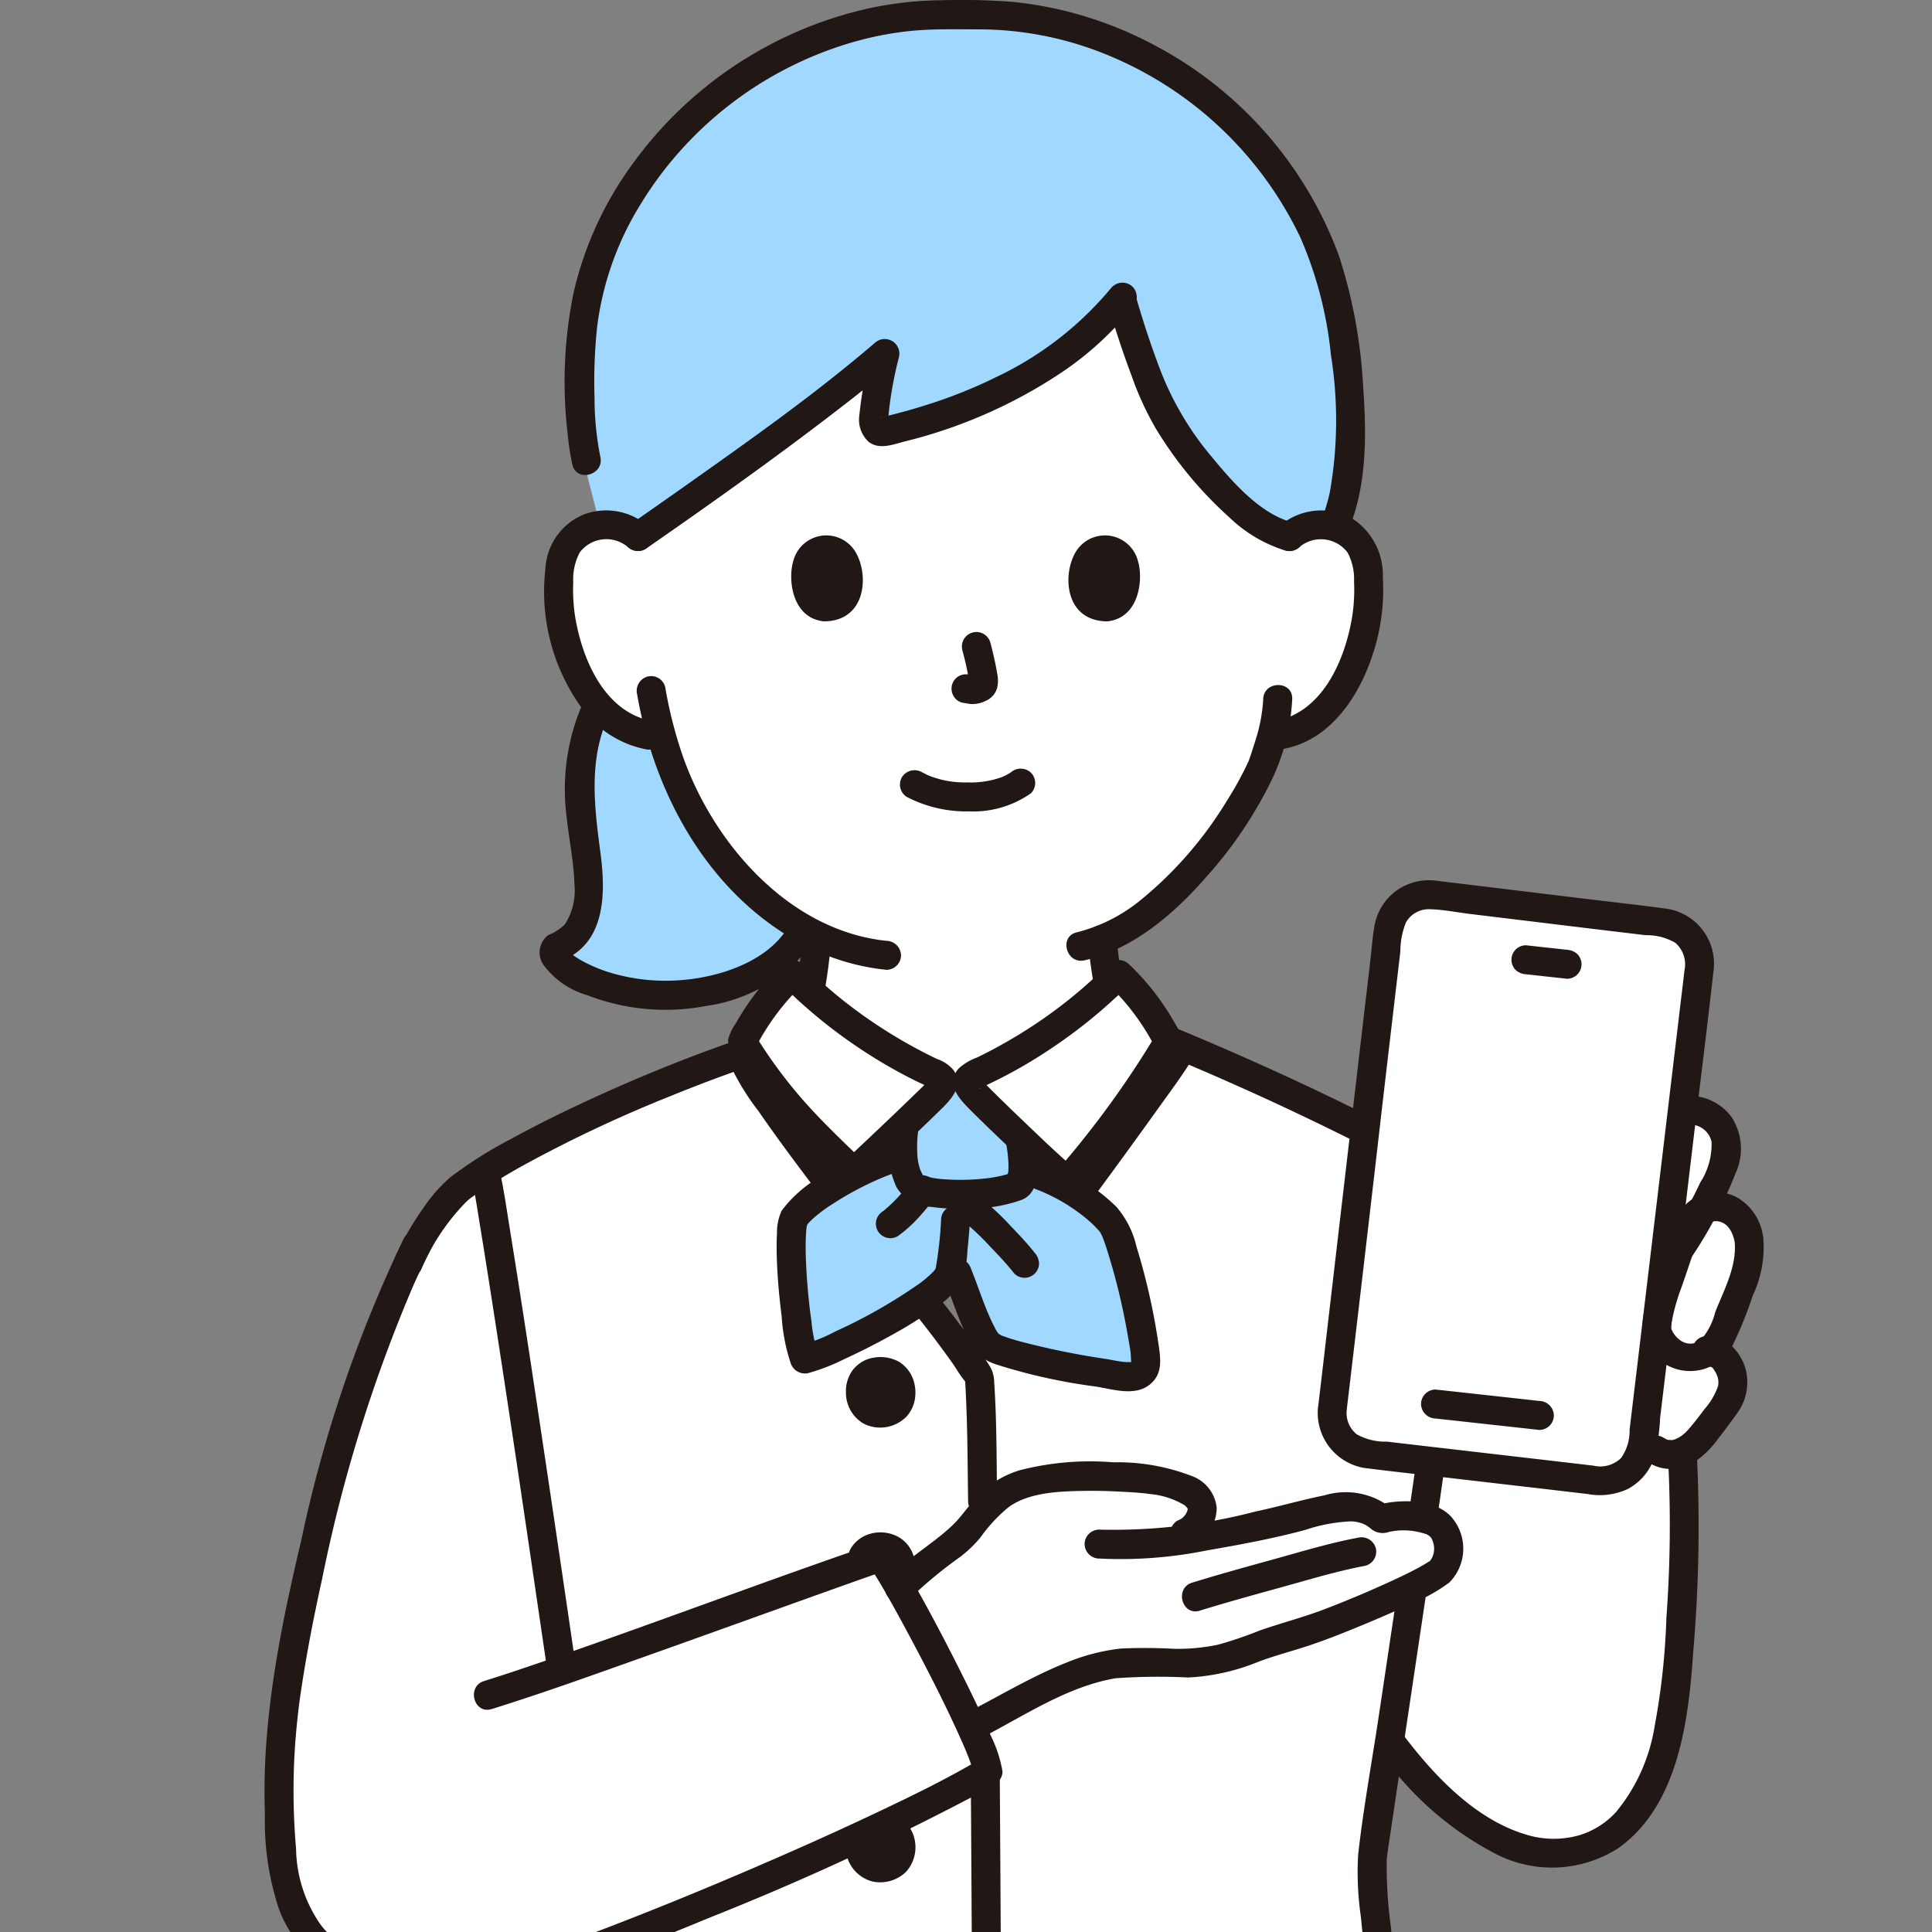 <svg xmlns="http://www.w3.org/2000/svg" xmlns:xlink="http://www.w3.org/1999/xlink" width="120" height="120" viewBox="0 0 120 120"><rect x="0" y="0" width="120" height="120" fill="#808080" stroke="none"/><defs><clipPath id="b"><rect width="120" height="120"/></clipPath></defs><g id="a" clip-path="url(#b)"><g transform="translate(16.43 0.023)"><path d="M90.789,95.083c-.2-.083-5.73-2.715-5.857-2.76-1.952-.706-1.877-1.96-2.121-3.364a27.674,27.674,0,0,1-.37-3.014c5.129-2.087,9.274-9.016,9.992-10.961.107-.324.324-.933.517-1.656.26-.046.406-.068.406-.068a5.081,5.081,0,0,0,2.364-1.066,7.66,7.66,0,0,0,1.982-2.6,12.058,12.058,0,0,0,1.23-6.394,4.022,4.022,0,0,0-.421-1.619,2.848,2.848,0,0,0-2.047-1.361,3.015,3.015,0,0,0-2.412.706S95.779,44.2,73.374,44.2c-21.068,0-19.787,16.725-19.787,16.725a3.016,3.016,0,0,0-2.413-.706,2.846,2.846,0,0,0-2.046,1.361,4.023,4.023,0,0,0-.422,1.619,12.062,12.062,0,0,0,1.23,6.394,7.665,7.665,0,0,0,1.982,2.6,5.083,5.083,0,0,0,2.365,1.066l.77.117a20.514,20.514,0,0,0,3.909,7.632,17.764,17.764,0,0,0,5.733,4.68,26.647,26.647,0,0,1-.4,3.273c-.246,1.4-.169,2.658-2.12,3.362-.129.047-6.3,2.933-6.676,3.061,0,0,.258,9.58,15.411,9.58C88.27,104.964,90.789,95.083,90.789,95.083Z" transform="translate(-30.392 -27.618)" fill="#fff"/><path d="M201.063,205.027l-9.986-8.983-1.176,7.991c-.949,7.475-2.279,16.394-3.786,26.517l.212.273c2.709,3.543,6.821,7.257,10.908,6.657,5.55-.814,6.538-7.928,6.834-12.372.405-6.09.713-11.517-.463-17.8Z" transform="translate(-116.235 -122.45)" fill="#fff"/><path d="M65.63,242.9c-10.229,0-20.613-.008-27.077-.018l0-.024c.161-1.007,1.534-9.808,2.052-13.1L42.269,219.2l-.683-4.857c-.276-1.967-4.422-30.405-5.136-33.479a89.393,89.393,0,0,1,15.91-7.275c.653,1.908,7.338,10.572,10.122,13.913.871.943,2.295,2.778,3.375,4.253l.418-.436c2.086-2.169,12.339-16.175,13.452-18.066l.089-.115a165.324,165.324,0,0,1,15.77,7.545c.687.375,1.373.658,2.024,1.032l0,.026-1.175,7.991c-1.164,9.167-2.9,20.508-4.835,33.577-.263,1.782.992,11.233,2.126,19.6C88.389,242.9,77.107,242.9,65.63,242.9Z" transform="translate(-22.764 -108.141)" fill="#fff"/><path d="M4.839,241.684a7.819,7.819,0,0,1-2.116-4.222,41.886,41.886,0,0,1-.062-9.9,113.157,113.157,0,0,1,6.651-25.7l1.126-2.471a14.068,14.068,0,0,1,3.3-4.706c.438-.321.926-.649,1.453-.983.6,2.605,3.7,23.6,4.777,31.01,6.671-2.311,16.509-5.92,19.78-7.036.852.918,6.52,11.639,6.687,13.308-5.563,3.316-20.224,9.585-27.992,12.255-2.622.9-10.08.816-12.828-.9a6.725,6.725,0,0,1-.771-.652Z" transform="translate(-1.497 -120.988)" fill="#fff"/><path d="M104.991,251.17c.763-.868,3.633-2.824,4.28-3.654a8.309,8.309,0,0,1,2.659-2.539c2.271-1.044,6.087-.791,7.918-.665.96.066,3.079.375,3.795,1.322a1.539,1.539,0,0,1-.909,2.083l-1.452.581c2.542-.276,5.162-.878,7.434-1.337,2.124-.429,4.656-1.647,6.233-.136a5.257,5.257,0,0,1,3.279.21,2.027,2.027,0,0,1,.454,2.955c-.513.674-5.872,2.929-7.862,3.63-2.164.761-2.34.65-4.153,1.375-2.293.934-4.088.846-6.969.755-3.324-.106-7.18,2.438-10.06,3.9Z" transform="translate(-65.57 -152.52)" fill="#fff"/><path d="M40.006,283.114c7.768-2.67,22.429-8.939,27.992-12.255-.167-1.669-5.836-12.39-6.687-13.308-4.173,1.424-19.036,6.909-24.377,8.566Z" transform="translate(-23.065 -160.863)" fill="#fff"/><path d="M220.185,196.8c.139-2.635,2.883-10.263,2.883-10.263.461-1.123,1.051-2.35,2.186-2.778a2.262,2.262,0,0,1,3.052,1.91,4.205,4.205,0,0,1-.441,1.964q-.461,1.1-1.018,2.162a1.877,1.877,0,0,1,2.044.285,2.626,2.626,0,0,1,.809,1.581,3.68,3.68,0,0,1,.035.826,8.65,8.65,0,0,1-.713,2.534l-.788,2a3.833,3.833,0,0,1-.9,1.53s-.016.015-.046.038a1.6,1.6,0,0,1,.883.5,2.529,2.529,0,0,1,.526,1.21,2.382,2.382,0,0,1-.4,1.548,23.8,23.8,0,0,1-1.965,2.5,2.2,2.2,0,0,1-1.723.665,1.789,1.789,0,0,1-.688-.274S219.851,203.145,220.185,196.8Z" transform="translate(-137.5 -114.689)" fill="#fff"/><path d="M176.611,179.924c.923-7.772,2.541-21.836,3.478-29.71a2.523,2.523,0,0,1,2.811-2.209l14.3,1.737a2.525,2.525,0,0,1,2.2,2.807c-1.062,8.9-2.583,21.669-3.542,29.632a2.523,2.523,0,0,1-2.8,2.206c-3.99-.469-10.25-1.189-14.234-1.657a2.524,2.524,0,0,1-2.213-2.806Z" transform="translate(-110.288 -92.437)" fill="#fff"/><path d="M85.975,173.451a36.747,36.747,0,0,1-6.938-8.1,15.228,15.228,0,0,1,3.1-4.187,30.814,30.814,0,0,0,8.893,6.2c.184.083.389.185.451.378a.713.713,0,0,1-.1.5C91.26,168.486,87.189,172.3,85.975,173.451Z" transform="translate(-49.361 -100.669)" fill="#fff"/><path d="M122.544,174.008a55.753,55.753,0,0,0,6.3-8.653,15.215,15.215,0,0,0-3.1-4.187,30.818,30.818,0,0,1-8.893,6.2c-.184.083-.389.185-.449.378a.713.713,0,0,0,.1.5C116.621,168.486,121.116,172.8,122.544,174.008Z" transform="translate(-72.691 -100.669)" fill="#fff"/><path d="M56.783,134.487c2.83-.431,5.232-1.8,6.3-3.4l.371-.594a18.4,18.4,0,0,1-4.952-4.261A20.515,20.515,0,0,1,54.59,118.6l-.77-.117a5.082,5.082,0,0,1-2.365-1.066,6.2,6.2,0,0,1-.821-.807,10.036,10.036,0,0,0-1.016,3.359,16.429,16.429,0,0,0-.113,2.239q0,.229.017.458c.089,1.633.47,3.3.551,4.923.082,1.773-.379,3.517-2.07,4.093-.067.023-.08.239-.078.294a.772.772,0,0,0,.136.379,2.617,2.617,0,0,0,.867.76A12.038,12.038,0,0,0,56.783,134.487Z" transform="translate(-29.929 -72.842)" fill="#a1d8ff"/><path d="M99.419,23.749c-.075-.445-.154-.856-.23-1.227C97.093,12.241,86.737,4.08,75.877,4.676c-10.86-.6-21.214,7.565-23.312,17.847a29.234,29.234,0,0,0,.016,9.731l1.04,4.073a2.994,2.994,0,0,1,2.153.73c4.292-2.977,11.572-8.148,15.342-11.391-.31,1.924-1.412,5.2-.024,4.861,5.795-1.342,11.349-4.048,14.707-8.27a40.659,40.659,0,0,0,2.737,7.332c1.216,2.082,4.74,6.768,7.7,7.468a3.015,3.015,0,0,1,2.412-.706,2.889,2.889,0,0,1,.375.082C100.535,32.939,100.027,27.293,99.419,23.749Z" transform="translate(-32.579 -2.916)" fill="#a1d8ff"/><path d="M102.392,184.752l-.875-.328a9.146,9.146,0,0,0-.131-1.885c-1.556-1.475-3.088-2.976-3.154-3.114a1.063,1.063,0,0,1-.113-.344l-.791-.014-.785.038a1.124,1.124,0,0,1-.11.32c-.057.118-1.081,1.109-2.248,2.221a8.2,8.2,0,0,0-.113,1.895l-.439.146c-2.373.788-5.745,2.729-6.361,3.874-.44,1.761.256,7.674.7,8.678,1.69-.39,8.561-3.9,8.987-5.332a6,6,0,0,0,.15-.811l.318.764a27.177,27.177,0,0,0,1.9,4.409c.589.751,6.181,1.687,7.291,1.859.879.136,2.253.569,2.524-.5.193-.761-1.377-7.931-2.132-8.854A11.34,11.34,0,0,0,102.392,184.752Z" transform="translate(-54.417 -111.848)" fill="#a1d8ff"/><path d="M88.3,153.806q-.054.837-.167,1.667l.032-.24c-.063.461-.136.92-.216,1.378a.973.973,0,0,0,.091.695.9.9,0,0,0,1.647-.215,30.764,30.764,0,0,0,.415-3.285.906.906,0,0,0-.9-.9A.922.922,0,0,0,88.3,153.806Z" transform="translate(-54.909 -95.509)" fill="#211715"/><path d="M138.353,156.439c-.086-.5-.167-.993-.234-1.492l.032.24q-.087-.654-.138-1.314a.961.961,0,0,0-.263-.638.9.9,0,0,0-1.539.638c.077,1.021.23,2.035.4,3.044a.9.9,0,0,0,.413.538.92.92,0,0,0,.695.091.911.911,0,0,0,.538-.413,1.022,1.022,0,0,0,.091-.694Z" transform="translate(-85.068 -95.549)" fill="#211715"/><path d="M183.32,261.133q-.6,4.061-1.211,8.121c-.43,2.87-.962,5.747-1.283,8.632a19.236,19.236,0,0,0,.175,3.861c.215,2.277.494,4.548.781,6.817.384,3.041.794,6.077,1.206,9.113a.906.906,0,0,0,1.108.63.926.926,0,0,0,.629-1.109c-.671-4.946-1.368-9.894-1.865-14.861a27.316,27.316,0,0,1-.255-4.194c0-.073.012-.145.017-.218-.034.455.024-.148.032-.2l.081-.549.35-2.351q.315-2.114.631-4.227.672-4.491,1.341-8.983a.931.931,0,0,0-.629-1.108A.908.908,0,0,0,183.32,261.133Z" transform="translate(-112.901 -162.688)" fill="#211715"/><path d="M189.779,240.084q-.233,1.646-.472,3.291a.99.99,0,0,0,.091.695.9.9,0,0,0,1.233.323.867.867,0,0,0,.413-.539q.239-1.645.472-3.291a.994.994,0,0,0-.091-.695.9.9,0,0,0-1.233-.323A.868.868,0,0,0,189.779,240.084Z" transform="translate(-118.211 -149.541)" fill="#211715"/><path d="M40.383,358.348H95.561a.9.9,0,0,0,0-1.8H40.383A.9.9,0,0,0,40.383,358.348Z" transform="translate(-24.676 -222.689)" fill="#211715"/><path d="M148.324,171.705q5.952,2.47,11.715,5.362c1.033.522,1.946-1.033.909-1.556-3.974-2.008-8.032-3.837-12.144-5.544a.907.907,0,0,0-1.109.629.924.924,0,0,0,.63,1.108Z" transform="translate(-92.223 -106.145)" fill="#211715"/><path d="M202.252,239a78.83,78.83,0,0,1-.089,10.17,44.075,44.075,0,0,1-.736,6.768,11.125,11.125,0,0,1-2.378,5.284,5.106,5.106,0,0,1-2.219,1.433,5.782,5.782,0,0,1-3.449-.038c-3.046-.927-5.536-3.529-7.423-5.985a.932.932,0,0,0-1.233-.323.906.906,0,0,0-.323,1.233,19.98,19.98,0,0,0,7.144,6.288,7.623,7.623,0,0,0,7.647-.36c3.7-2.646,4.345-7.9,4.63-12.1a91.017,91.017,0,0,0,.23-12.375.923.923,0,0,0-.9-.9.909.909,0,0,0-.9.9Z" transform="translate(-115.09 -148.712)" fill="#211715"/><path d="M231.472,183.046a1.376,1.376,0,0,1,1.474,1.051,4.341,4.341,0,0,1-.7,2.537,27.4,27.4,0,0,1-3.044,5.048.907.907,0,0,0,.323,1.233.924.924,0,0,0,1.233-.323,26.732,26.732,0,0,0,3.671-6.506,3.632,3.632,0,0,0-.225-3.492,3.251,3.251,0,0,0-3.214-1.286.907.907,0,0,0-.629,1.109.925.925,0,0,0,1.108.629Z" transform="translate(-143.069 -113.214)" fill="#211715"/><path d="M231.821,222.807c-.195-.026.15.053.188.067-.133-.048.1.056.118.063q.135.09.031.015l.06.059c-.069-.11.12.188.138.22a1.384,1.384,0,0,1,.176.458,1.248,1.248,0,0,1-.009.426,4.365,4.365,0,0,1-.853,1.438l-.3.4c-.048.063-.1.127-.145.188.12-.155-.08.1-.1.126-.179.225-.359.451-.559.657-.033.034-.066.068-.1.1s-.213.175-.171.143a2.471,2.471,0,0,1-.256.161s-.244.105-.145.071a1.84,1.84,0,0,1-.188.054c-.1.022-.128.026-.075.015.086-.009-.335-.036-.113.005a1.394,1.394,0,0,1-.246-.073c.131.051-.126-.078-.157-.1a.9.9,0,1,0-.909,1.556,2.641,2.641,0,0,0,2.872-.049,5.773,5.773,0,0,0,1.442-1.419q.615-.789,1.195-1.6a3.267,3.267,0,0,0,.558-2.583,3.165,3.165,0,0,0-.838-1.532,2.811,2.811,0,0,0-1.611-.673.906.906,0,0,0-.9.9.924.924,0,0,0,.9.9Z" transform="translate(-142.243 -138.038)" fill="#211715"/><path d="M235.427,199.9a3.3,3.3,0,0,0-1.6-2.376,2.774,2.774,0,0,0-2.561-.038c-1.492.8-1.855,2.875-2.356,4.342a20.789,20.789,0,0,0-.831,2.689,3.955,3.955,0,0,0-.1,1.464,3,3,0,0,0,5.5.857A24.746,24.746,0,0,0,234.8,203.6a6.985,6.985,0,0,0,.654-3.457.932.932,0,0,0-.9-.9c-.437,0-.966.415-.9.9.21,1.561-.636,3.093-1.194,4.506a4.063,4.063,0,0,1-.915,1.748,1.06,1.06,0,0,1-1.249,0,1.6,1.6,0,0,1-.5-.579c-.1-.2-.075-.294-.03-.59a12.274,12.274,0,0,1,.6-2.12c.217-.621.427-1.245.638-1.869a10.233,10.233,0,0,1,.522-1.459c.275-.526.647-.875,1.166-.766.642.134.89.782,1,1.368a.909.909,0,0,0,1.108.629.921.921,0,0,0,.629-1.1Z" transform="translate(-142.357 -123.168)" fill="#211715"/><path d="M176.024,178.439q1.135-9.563,2.236-19.13.541-4.642,1.089-9.282a4.855,4.855,0,0,1,.344-1.8,1.631,1.631,0,0,1,1.461-.826c.852.018,1.725.2,2.571.3l2.781.338,5.576.676,2.507.3a3.518,3.518,0,0,1,1.833.469,1.768,1.768,0,0,1,.576,1.7c-.089.786-.188,1.571-.281,2.356q-.311,2.615-.624,5.231-1.25,10.483-2.507,20.965a2.918,2.918,0,0,1-.526,1.75,1.854,1.854,0,0,1-1.727.475q-2.455-.288-4.911-.572l-5.415-.628-2.488-.29a3.655,3.655,0,0,1-1.887-.459,1.714,1.714,0,0,1-.606-1.584.908.908,0,0,0-.9-.9.92.92,0,0,0-.9.9,3.47,3.47,0,0,0,3.174,3.714c1.769.22,3.541.413,5.312.619l5.695.661,2.559.3a4.127,4.127,0,0,0,2.516-.314,3.454,3.454,0,0,0,1.654-1.984,12.614,12.614,0,0,0,.347-2.425q.312-2.6.623-5.193.695-5.8,1.386-11.6c.439-3.674.9-7.345,1.314-11.021a3.451,3.451,0,0,0-2.97-3.822c-1.773-.238-3.553-.433-5.328-.649l-6.018-.731-2.794-.338a3.527,3.527,0,0,0-2.5.537,3.445,3.445,0,0,0-1.44,2.17c-.136.734-.184,1.5-.272,2.236q-.285,2.418-.568,4.835-1.223,10.465-2.443,20.931-.122,1.039-.246,2.077a.906.906,0,0,0,.9.9A.923.923,0,0,0,176.024,178.439Z" transform="translate(-108.8 -90.951)" fill="#211715"/><path d="M207.173,158.151l2.548.28a.9.9,0,0,0,.638-1.537,1.039,1.039,0,0,0-.638-.263l-2.548-.28a.9.9,0,0,0-.638,1.537A1.037,1.037,0,0,0,207.173,158.151Z" transform="translate(-128.822 -97.661)" fill="#211715"/><path d="M192.211,231.636l6.452.71a.907.907,0,0,0,.9-.9.922.922,0,0,0-.9-.9q-3.225-.357-6.452-.71a.907.907,0,0,0-.9.9A.922.922,0,0,0,192.211,231.636Z" transform="translate(-119.479 -143.553)" fill="#211715"/><path d="M42.9,171.792a99.317,99.317,0,0,0-9.411,3.8c-1.61.741-3.2,1.524-4.755,2.378a26.035,26.035,0,0,0-3.814,2.407,9.557,9.557,0,0,0-1.69,1.932,17.963,17.963,0,0,0-1.685,2.909.928.928,0,0,0,.323,1.233.909.909,0,0,0,1.233-.323,13.575,13.575,0,0,1,2.822-4.243c.056-.052.113-.1.172-.153.117-.1-.118.087.021-.017s.26-.188.391-.278q.42-.291.851-.563c.633-.4,1.281-.785,1.936-1.152a82.634,82.634,0,0,1,9.2-4.351c1.61-.657,3.235-1.279,4.881-1.84,1.091-.373.623-2.114-.479-1.738Z" transform="translate(-13.383 -107.272)" fill="#211715"/><path d="M41.639,324.132c-.647,4.125-1.28,8.252-1.938,12.375a.929.929,0,0,0,.629,1.108.908.908,0,0,0,1.108-.629c.658-4.123,1.291-8.25,1.938-12.375a.929.929,0,0,0-.63-1.108.908.908,0,0,0-1.108.629Z" transform="translate(-24.778 -202.033)" fill="#211715"/><path d="M34.082,192.408c.254,1.084.41,2.2.591,3.293.329,2,.638,4,.949,6q1.14,7.388,2.223,14.785.488,3.308.971,6.617a.907.907,0,0,0,1.108.629.924.924,0,0,0,.63-1.108q-.951-6.521-1.926-13.038c-.686-4.583-1.372-9.166-2.115-13.742-.212-1.3-.391-2.628-.693-3.917-.263-1.129-2-.651-1.738.479Z" transform="translate(-21.268 -119.477)" fill="#211715"/><path d="M98.576,228.122a1.171,1.171,0,0,1,1.28-1.25,1.29,1.29,0,1,1-1.28,1.25Z" transform="translate(-61.562 -141.7)" fill="#211715"/><path d="M97.981,226.637a1.86,1.86,0,0,1,.015-.22l-.032.24a1.485,1.485,0,0,1,.093-.344l-.091.215a1.228,1.228,0,0,1,.152-.26l-.141.183a1.157,1.157,0,0,1,.18-.178l-.182.141a1.215,1.215,0,0,1,.235-.137l-.215.091a1.482,1.482,0,0,1,.366-.1l-.24.032a1.739,1.739,0,0,1,.43,0l-.24-.032a1.519,1.519,0,0,1,.33.089l-.215-.091a1.248,1.248,0,0,1,.24.137l-.182-.141a1.183,1.183,0,0,1,.206.205l-.141-.182a1.326,1.326,0,0,1,.146.25l-.091-.216a1.614,1.614,0,0,1,.109.405l-.032-.24a1.69,1.69,0,0,1,.005.409l.032-.24a1.4,1.4,0,0,1-.089.332l.091-.216a1.312,1.312,0,0,1-.157.273l.141-.183a1.272,1.272,0,0,1-.194.2l.182-.141a1.272,1.272,0,0,1-.257.153l.215-.091a1.493,1.493,0,0,1-.361.1l.24-.032a1.824,1.824,0,0,1-.422,0l.24.032a1.335,1.335,0,0,1-.32-.083l.215.091a1.165,1.165,0,0,1-.229-.132l.182.141a1.148,1.148,0,0,1-.194-.195l.141.183a1.334,1.334,0,0,1-.16-.277l.091.215a1.659,1.659,0,0,1-.107-.4l.032.239a1.877,1.877,0,0,1-.017-.234.9.9,0,0,0-1.8,0,2.215,2.215,0,0,0,1.085,1.981,2.281,2.281,0,0,0,2.689-.447,2.115,2.115,0,0,0,.5-1.034,2.46,2.46,0,0,0-.093-1.239,2.113,2.113,0,0,0-.888-1.115,2.4,2.4,0,0,0-1.594-.251,2.017,2.017,0,0,0-1.336.849,2.2,2.2,0,0,0-.366,1.256.9.9,0,0,0,1.8,0Z" transform="translate(-60.066 -140.215)" fill="#211715"/><path d="M98.576,336.4a1.171,1.171,0,0,1,1.28-1.25,1.29,1.29,0,1,1-1.28,1.25Z" transform="translate(-61.562 -209.324)" fill="#211715"/><path d="M97.981,334.917A1.857,1.857,0,0,1,98,334.7l-.032.24a1.494,1.494,0,0,1,.093-.344l-.091.216a1.224,1.224,0,0,1,.152-.26l-.141.182a1.153,1.153,0,0,1,.18-.178l-.182.141a1.217,1.217,0,0,1,.235-.137l-.215.091a1.488,1.488,0,0,1,.366-.1l-.24.032a1.718,1.718,0,0,1,.43,0l-.24-.032a1.507,1.507,0,0,1,.33.089l-.215-.091a1.253,1.253,0,0,1,.24.137l-.182-.141a1.179,1.179,0,0,1,.206.205l-.141-.182a1.311,1.311,0,0,1,.146.25L98.6,334.6a1.609,1.609,0,0,1,.109.405l-.032-.24a1.689,1.689,0,0,1,.005.409l.032-.24a1.394,1.394,0,0,1-.089.332l.091-.216a1.321,1.321,0,0,1-.157.273l.141-.183a1.269,1.269,0,0,1-.194.2l.182-.141a1.253,1.253,0,0,1-.257.153l.215-.091a1.506,1.506,0,0,1-.361.1l.24-.032a1.8,1.8,0,0,1-.422,0l.24.032a1.32,1.32,0,0,1-.32-.083l.215.091a1.142,1.142,0,0,1-.229-.132l.182.141a1.151,1.151,0,0,1-.194-.195l.141.182a1.35,1.35,0,0,1-.16-.277l.091.215a1.661,1.661,0,0,1-.107-.4l.032.24a1.884,1.884,0,0,1-.017-.235.9.9,0,0,0-1.8,0,2.218,2.218,0,0,0,1.085,1.981,2.281,2.281,0,0,0,2.689-.447,2.115,2.115,0,0,0,.5-1.034,2.459,2.459,0,0,0-.093-1.239,2.113,2.113,0,0,0-.888-1.115,2.393,2.393,0,0,0-1.594-.251,2.018,2.018,0,0,0-1.336.849,2.2,2.2,0,0,0-.366,1.256.9.9,0,0,0,1.8,0Z" transform="translate(-60.066 -207.839)" fill="#211715"/><path d="M100.426,302.435a1.271,1.271,0,0,1,.672,1.228,1.26,1.26,0,1,1-2.517-.1,1.511,1.511,0,0,1,.068-.454" transform="translate(-61.567 -188.895)" fill="#211715"/><path d="M98.47,301.716a1.259,1.259,0,0,1,.209.127L98.5,301.7a1.2,1.2,0,0,1,.188.188l-.141-.183a1.348,1.348,0,0,1,.15.259l-.091-.215a1.658,1.658,0,0,1,.107.4l-.032-.24a1.707,1.707,0,0,1,.006.406l.032-.24a1.392,1.392,0,0,1-.093.345l.091-.215a1.312,1.312,0,0,1-.154.263l.141-.182a1.218,1.218,0,0,1-.21.21l.182-.141a1.271,1.271,0,0,1-.254.146l.215-.091a1.512,1.512,0,0,1-.354.093l.24-.032a1.791,1.791,0,0,1-.445,0l.24.032a1.307,1.307,0,0,1-.306-.086l.215.091a1.129,1.129,0,0,1-.22-.131l.182.141a1.173,1.173,0,0,1-.188-.19l.141.182a1.37,1.37,0,0,1-.156-.27l.091.215a1.677,1.677,0,0,1-.113-.409l.032.24a1.759,1.759,0,0,1,0-.457l-.032.24a1.766,1.766,0,0,1,.051-.225.9.9,0,1,0-1.738-.479,2.229,2.229,0,0,0,1.559,2.876,2.323,2.323,0,0,0,2.034-.56,2.273,2.273,0,0,0-.491-3.526.967.967,0,0,0-.695-.091.9.9,0,0,0-.215,1.647Z" transform="translate(-60.066 -187.398)" fill="#211715"/><path d="M99.021,256.445a1.181,1.181,0,0,1,1.115-.57,1.222,1.222,0,0,1,1.239,1.352,1.2,1.2,0,0,1-.008.135" transform="translate(-61.841 -159.814)" fill="#211715"/><path d="M98.3,255.395a1.335,1.335,0,0,1,.087-.132l-.141.182a1.131,1.131,0,0,1,.191-.19l-.182.141a1.2,1.2,0,0,1,.253-.143l-.215.091a1.5,1.5,0,0,1,.355-.09l-.24.032a1.723,1.723,0,0,1,.405,0l-.24-.032a1.484,1.484,0,0,1,.335.087l-.215-.091a1.215,1.215,0,0,1,.267.154l-.182-.141a1.159,1.159,0,0,1,.188.188l-.141-.182a1.313,1.313,0,0,1,.147.252l-.091-.215a1.621,1.621,0,0,1,.108.4l-.032-.24a1.763,1.763,0,0,1,.009.393.9.9,0,0,0,1.537.638,1.02,1.02,0,0,0,.263-.638,2.452,2.452,0,0,0-.275-1.318,2.015,2.015,0,0,0-1.105-.939,2.333,2.333,0,0,0-1.486-.03,2.027,2.027,0,0,0-1.158.912.9.9,0,0,0,1.556.91Z" transform="translate(-60.34 -158.31)" fill="#211715"/><path d="M139.1,171.509c-.666,1.122-1.464,2.178-2.222,3.238q-1.972,2.767-4,5.5a.907.907,0,0,0,.323,1.233.922.922,0,0,0,1.233-.323q2.018-2.734,4-5.5c.757-1.061,1.556-2.116,2.223-3.238A.9.9,0,0,0,139.1,171.509Z" transform="translate(-82.91 -106.857)" fill="#211715"/><path d="M116.832,292.065q.075,10.88.109,21.758,0,1.233.006,2.466a.9.9,0,0,0,1.8,0c0-5.609-.038-11.219-.069-16.828q-.021-3.7-.046-7.4a.9.9,0,0,0-1.8,0Z" transform="translate(-72.965 -181.875)" fill="#211715"/><path d="M106.773,214.2q1.266,1.573,2.441,3.216c.267.372.5.81.8,1.156l.083.13q-.1-.535-.075-.313c0,.038.009.075.01.11.006.121.018.242.024.363.134,2.389.134,4.789.168,7.181a.9.9,0,0,0,1.8,0c-.035-2.447-.015-4.911-.178-7.355a2.03,2.03,0,0,0-.235-.959c-.274-.461-.607-.9-.92-1.329q-1.277-1.772-2.647-3.475a.907.907,0,0,0-1.274,0,.923.923,0,0,0,0,1.274Z" transform="translate(-66.523 -132.827)" fill="#211715"/><path d="M76.453,173.1a15.137,15.137,0,0,0,1.946,3.29c1.133,1.642,2.325,3.242,3.529,4.83a.93.93,0,0,0,1.233.323.907.907,0,0,0,.323-1.233c-1.18-1.555-2.347-3.122-3.458-4.727-.422-.61-.838-1.225-1.228-1.857-.145-.235-.286-.473-.418-.717-.052-.1-.1-.2-.15-.294-.13-.263.03.1-.041-.1a.925.925,0,0,0-1.108-.629.908.908,0,0,0-.629,1.108Z" transform="translate(-47.727 -107.412)" fill="#211715"/><path d="M104.17,250.3a27.3,27.3,0,0,1,3.154-2.614,7.761,7.761,0,0,0,1.239-1.183,9.74,9.74,0,0,1,1.752-1.894c1.274-.939,3.176-.993,4.693-1.02.8-.014,1.6.01,2.393.054.571.031,1.239.067,1.7.141a5.017,5.017,0,0,1,2.193.719c-.035-.027.266.3.15.123-.041-.061-.011.146.006.005-.02.174.038-.038-.012.159a.97.97,0,0,1-.618.642.908.908,0,0,0-.323,1.233.924.924,0,0,0,1.233.323,2.605,2.605,0,0,0,1.523-2.357,2.364,2.364,0,0,0-1.577-1.977,12.809,12.809,0,0,0-4.853-.841,17.586,17.586,0,0,0-5.792.49,6.025,6.025,0,0,0-2.594,1.574c-.574.582-1.008,1.291-1.6,1.853-1.235,1.177-2.8,2.025-3.942,3.295-.775.86.5,2.138,1.274,1.274Z" transform="translate(-64.112 -151.01)" fill="#211715"/><path d="M123.612,250.992a27.015,27.015,0,0,0,6.68-.5c2.04-.354,4.108-.733,6.108-1.271a10.5,10.5,0,0,1,2.79-.537,2.134,2.134,0,0,1,.939.2,2.221,2.221,0,0,1,.395.276,1.151,1.151,0,0,0,1.115.174,4.3,4.3,0,0,1,2.258.131.662.662,0,0,1,.453.474,1.277,1.277,0,0,1-.044.991c-.068.142-.113.145-.115.188,0,.024-.25.182.052-.033-.027.02-.054.042-.083.06-.213.133-.423.265-.644.386-.579.317-1.177.6-1.776.875q-2.007.923-4.072,1.716c-1.33.511-2.7.864-4.047,1.33a25.278,25.278,0,0,1-2.6.888,12.224,12.224,0,0,1-2.726.259,32.641,32.641,0,0,0-3.342-.016,12.638,12.638,0,0,0-3.345.866c-2.162.86-4.147,2.065-6.213,3.124-1.033.529-.122,2.084.91,1.556,2.677-1.371,5.313-3.183,8.331-3.7a36.785,36.785,0,0,1,4.506-.048,13.184,13.184,0,0,0,4.259-.933c1.06-.413,2.159-.687,3.236-1.046,1.022-.341,2.025-.735,3.021-1.145,1.142-.47,2.278-.956,3.4-1.483a10.327,10.327,0,0,0,2.323-1.3,2.99,2.99,0,0,0,.1-4.087c-1.051-1.123-3.186-1.087-4.551-.733l.877.232a4.564,4.564,0,0,0-4.2-.817c-1.43.286-2.833.7-4.263,1a34.875,34.875,0,0,1-9.725,1.126.909.909,0,0,0-.9.9.919.919,0,0,0,.9.9Z" transform="translate(-71.783 -154.211)" fill="#211715"/><path d="M152.875,258.836c1.684-.52,3.385-.987,5.083-1.456,1.722-.476,3.454-1.005,5.213-1.335a.91.91,0,0,0,.63-1.109.921.921,0,0,0-1.109-.629c-1.758.33-3.492.859-5.214,1.335-1.7.469-3.4.939-5.083,1.457-1.1.341-.633,2.081.479,1.738Z" transform="translate(-94.783 -158.819)" fill="#211715"/><path d="M91.886,188.967a21.179,21.179,0,0,0-4,1.86,7.814,7.814,0,0,0-2.854,2.345,3.229,3.229,0,0,0-.289,1.417c-.032.516-.027,1.034-.011,1.55.038,1.2.148,2.392.3,3.579a11.393,11.393,0,0,0,.556,2.909.929.929,0,0,0,1.111.629,12.6,12.6,0,0,0,2.229-.868c1-.458,1.99-.962,2.953-1.5a25.424,25.424,0,0,0,2.673-1.675,4.7,4.7,0,0,0,1.69-1.741,6.5,6.5,0,0,0,.325-1.809c.069-.638.12-1.277.165-1.917a.9.9,0,1,0-1.8,0,23.789,23.789,0,0,1-.328,2.969c-.035.172-.072.1.022-.009a.448.448,0,0,0-.075.134c-.01.142.08-.08,0,0-.054.057-.1.118-.16.175-.113.115-.232.223-.354.327-.079.068-.159.133-.24.2-.006,0-.113.086-.039.031s-.12.088-.113.084a32.316,32.316,0,0,1-5.277,3.014,9.9,9.9,0,0,1-2.148.848l1.108.629a8.712,8.712,0,0,1-.446-2.1c-.137-.936-.251-2.095-.312-3.137-.031-.53-.051-1.06-.048-1.591,0-.215.006-.43.018-.644.005-.1.012-.193.02-.289,0-.051.01-.1.015-.154.017-.18-.018.1,0-.007.013-.073.023-.146.041-.218-.05.206.042-.021,0,.023-.062.07.109-.12.138-.15.085-.089.175-.174.266-.257a9.467,9.467,0,0,1,1.317-.958,18.962,18.962,0,0,1,4.021-1.957c1.093-.37.624-2.111-.479-1.738Z" transform="translate(-52.912 -117.997)" fill="#211715"/><path d="M102.5,198.2a8.352,8.352,0,0,0,1.31-1.177,11.2,11.2,0,0,0,1-1.248.9.9,0,0,0-1.018-1.324,1,1,0,0,0-.539.413c-.081.12-.168.237-.257.352l.141-.182a9.236,9.236,0,0,1-1.593,1.649l.182-.141q-.068.052-.138.1a.976.976,0,0,0-.413.539.923.923,0,0,0,.091.694.911.911,0,0,0,.539.413.886.886,0,0,0,.694-.091Z" transform="translate(-63.172 -121.438)" fill="#211715"/><path d="M117.778,193.58a11.134,11.134,0,0,1,3.64,2.178c.182.171.348.355.517.538s-.058-.143-.01-.01a1.441,1.441,0,0,0,.084.15c.028.053.051.108.077.162.066.135-.06-.166.013.033.065.178.133.356.194.536a40.2,40.2,0,0,1,1.37,5.576c.038.209.075.418.108.627.012.075.024.153.038.229.007.048.014.1.021.145.027.178-.013-.113,0,0,.028.237.022.481.053.715.022.172.023-.171.017-.109-.014.152-.08.079.01.024.134-.082-.041.006-.113.018.08-.013-.206-.005-.274-.009-.365-.021-.8-.126-1.209-.192a48.643,48.643,0,0,1-5.431-1.114c-.24-.067-.478-.139-.713-.219-.1-.033-.19-.069-.285-.1-.2-.075.1.068-.113-.051a1.032,1.032,0,0,0-.184-.1c-.12-.034.169.129.025.015.17.134,0-.013-.066-.116-.078-.128-.148-.261-.216-.395-.571-1.131-.929-2.356-1.41-3.526a.93.93,0,0,0-1.108-.629.907.907,0,0,0-.63,1.108c.506,1.229.9,2.5,1.47,3.706a3.652,3.652,0,0,0,.77,1.2,3.517,3.517,0,0,0,1.192.6,35.07,35.07,0,0,0,6.06,1.333c1.083.176,2.493.646,3.421-.18.743-.66.6-1.553.478-2.42a40.531,40.531,0,0,0-1.376-6.1,5.716,5.716,0,0,0-1.263-2.482,12.866,12.866,0,0,0-4.675-2.878.908.908,0,0,0-1.108.629.921.921,0,0,0,.629,1.109Z" transform="translate(-70.042 -119.806)" fill="#211715"/><path d="M115.845,200a17.141,17.141,0,0,1,1.425,1.383c.512.533,1.024,1.073,1.481,1.655a.9.9,0,0,0,1.539-.638,1.054,1.054,0,0,0-.263-.638c-.457-.582-.969-1.122-1.481-1.655a17.134,17.134,0,0,0-1.425-1.382.969.969,0,0,0-.638-.263.9.9,0,0,0-.638,1.539Z" transform="translate(-72.183 -123.962)" fill="#211715"/><path d="M103.237,185.337a6.1,6.1,0,0,0,.434,3.564,2.528,2.528,0,0,0,2.11,1.232,13.78,13.78,0,0,0,2.922.089,8.944,8.944,0,0,0,2.694-.5,1.332,1.332,0,0,0,.847-.864,3.412,3.412,0,0,0,.178-.917,8.845,8.845,0,0,0-.209-2.276.91.91,0,0,0-1.109-.63.921.921,0,0,0-.629,1.109,8.354,8.354,0,0,1,.158,1.393c0,.1,0,.205-.006.307,0,.049-.006.1-.011.145.012-.071.012-.075,0-.012-.015.085-.038.166-.059.25-.011.038-.024.077-.038.115.041-.1.038-.1-.006-.007l.323-.323c-.13.06.178-.053-.068.026-.086.028-.172.058-.259.084-.168.05-.338.091-.51.126-.188.038-.378.071-.569.1l-.018,0-.175.021c-.089.01-.178.019-.267.027a14,14,0,0,1-2.607.005c-.09-.009-.181-.019-.272-.03.234.03-.078-.015-.121-.023-.148-.027-.294-.058-.439-.1-.071-.02-.14-.048-.21-.069-.16-.045.2.068.038.014-.04-.014-.244-.125-.014,0q-.1-.117-.013-.014-.037-.054-.068-.11c-.014-.029-.13-.28-.081-.154a3.04,3.04,0,0,1-.113-.37,2.933,2.933,0,0,1-.093-.584,8.1,8.1,0,0,1,.056-1.623.906.906,0,0,0-.9-.9.924.924,0,0,0-.9.9Z" transform="translate(-64.425 -115.2)" fill="#211715"/><path d="M85.127,171.33c-1.277-1.217-2.553-2.435-3.725-3.752a29.6,29.6,0,0,1-3.072-4.162v.91a14.717,14.717,0,0,1,2.958-4H80.014a31.483,31.483,0,0,0,4.555,3.772q1.177.806,2.424,1.5.588.328,1.19.63.312.155.628.3l.334.155a.919.919,0,0,1,.11.057q.13.075-.041-.028l-.123-.455c.018.139.1-.059.106-.063a.991.991,0,0,0-.137.15c-.163.172-.333.338-.5.5-.513.5-1.033,1-1.554,1.5-1.047,1-2.1,1.987-3.151,2.983-.843.8.433,2.073,1.274,1.274,1.551-1.474,3.122-2.929,4.651-4.426.682-.669,1.61-1.548.871-2.57a2.345,2.345,0,0,0-1-.666q-.6-.283-1.188-.6-1.215-.645-2.368-1.4a29.337,29.337,0,0,1-4.806-3.9.917.917,0,0,0-1.274,0,15.654,15.654,0,0,0-2.861,3.675,3.138,3.138,0,0,0-.486,1.027,1.746,1.746,0,0,0,.457,1.133q.577.9,1.214,1.765a47.527,47.527,0,0,0,5.515,5.956C84.692,173.405,85.969,172.133,85.127,171.33Z" transform="translate(-47.876 -99.185)" fill="#211715"/><path d="M121.634,173.157a55.517,55.517,0,0,0,5-6.561q.591-.9,1.159-1.825c.277-.447.529-.822.277-1.358-.134-.286-.3-.561-.459-.833a15.561,15.561,0,0,0-2.78-3.537.916.916,0,0,0-1.274,0,29.144,29.144,0,0,1-4.463,3.675q-1.181.791-2.431,1.474-.621.338-1.259.647a3.447,3.447,0,0,0-1.136.676c-.909,1,.129,2,.815,2.686.843.838,1.7,1.659,2.565,2.475.889.841,1.777,1.69,2.709,2.482a.924.924,0,0,0,1.274,0,.909.909,0,0,0,0-1.274c-1.226-1.043-2.388-2.169-3.55-3.282q-.868-.83-1.723-1.675c-.184-.183-.368-.366-.546-.554a1.9,1.9,0,0,0-.15-.164c-.069-.059.075.2.095.05l-.123.455c-.04.082-.143.069.014,0l.32-.15q.316-.146.628-.3.6-.3,1.19-.626,1.283-.713,2.494-1.544a31.48,31.48,0,0,0,4.554-3.773H123.56a14.727,14.727,0,0,1,2.958,4v-.91a59.521,59.521,0,0,1-6.158,8.47C119.591,172.747,120.862,174.026,121.634,173.157Z" transform="translate(-71.144 -99.181)" fill="#211715"/><path d="M51.861,28.352A18.549,18.549,0,0,1,51.5,24.73a32.434,32.434,0,0,1,.158-4.421,18.879,18.879,0,0,1,2.6-7.48A22.941,22.941,0,0,1,67.024,2.753,20.661,20.661,0,0,1,71.117,1.9c1.417-.141,2.848-.1,4.27-.1a21.042,21.042,0,0,1,8.169,1.675A22.888,22.888,0,0,1,95.349,14.748a24.264,24.264,0,0,1,1.89,7.286,25.64,25.64,0,0,1-.066,8.5,10.8,10.8,0,0,1-.58,1.871.907.907,0,0,0,.63,1.109.924.924,0,0,0,1.108-.63c1.144-2.741,1.126-5.955.909-8.868a31.656,31.656,0,0,0-1.5-8.143A24.258,24.258,0,0,0,86.214,2.751,23.75,23.75,0,0,0,77.548.1a41.728,41.728,0,0,0-4.473-.109,22.456,22.456,0,0,0-4.521.5,24.772,24.772,0,0,0-14.729,9.72A21.842,21.842,0,0,0,50.2,18.147,27.641,27.641,0,0,0,49.839,27a15.893,15.893,0,0,0,.284,1.833c.257,1.131,1.995.652,1.738-.479Z" transform="translate(-31.002 0)" fill="#211715"/><path d="M139.587,48.921c.42,1.435.886,2.858,1.415,4.256a19.176,19.176,0,0,0,1.494,3.267,24.287,24.287,0,0,0,4.616,5.573,8.649,8.649,0,0,0,3.457,2.031.9.9,0,0,0,.479-1.738c-2.012-.5-3.742-2.478-5.053-4.069a18.877,18.877,0,0,1-3.126-5.2c-.586-1.507-1.093-3.047-1.547-4.6a.9.9,0,0,0-1.738.479Z" transform="translate(-87.15 -29.873)" fill="#211715"/><path d="M89.736,47A20.844,20.844,0,0,1,82.6,52.574,30.414,30.414,0,0,1,78.2,54.336q-1.18.375-2.384.667c-.1.024-.2.044-.3.072-.148.044-.169-.03-.048.025-.054-.025-.122-.073.066.018a.83.83,0,0,1,.223.132.23.23,0,0,1,.086.126c0-.026-.017-.172-.017-.05,0,.137,0-.086,0-.113a24.094,24.094,0,0,1,.676-3.856A.909.909,0,0,0,75,50.481c-3.785,3.246-7.893,6.132-11.959,9.008q-1.6,1.129-3.2,2.243a.925.925,0,0,0-.323,1.233.909.909,0,0,0,1.233.323c4.243-2.945,8.46-5.941,12.541-9.112,1.011-.786,2.013-1.586,2.985-2.42l-1.506-.877a29.67,29.67,0,0,0-.739,4.162,1.866,1.866,0,0,0,.592,1.588c.657.5,1.494.165,2.209-.021a30.794,30.794,0,0,0,9.879-4.366,20.163,20.163,0,0,0,4.307-3.969.93.93,0,0,0,0-1.274.908.908,0,0,0-1.274,0Z" transform="translate(-37.095 -29.204)" fill="#211715"/><path d="M48.367,114.641a13.34,13.34,0,0,0-1.15,7.484c.15,1.36.432,2.712.473,4.082a3.842,3.842,0,0,1-.6,2.519,3.056,3.056,0,0,1-1.029.659,1.36,1.36,0,0,0-.333,1.789,5.125,5.125,0,0,0,2.769,1.945,13.419,13.419,0,0,0,7.361.668,9.978,9.978,0,0,0,6.514-3.758c.657-.96-.9-1.862-1.556-.91-1.375,2.008-4.248,2.9-6.556,3.066a11.947,11.947,0,0,1-4.2-.427,9.089,9.089,0,0,1-1.605-.625,5.868,5.868,0,0,1-.8-.47c-.087-.064-.176-.185-.265-.235-.113-.064-.009-.1-.043.021l-.232.4.041-.048-.4.232c2.881-1.042,2.891-4.185,2.553-6.748-.39-2.94-.775-5.978.615-8.733.521-1.033-1.033-1.946-1.556-.91Z" transform="translate(-28.443 -71.326)" fill="#211715"/><path d="M167.529,86.682a2.071,2.071,0,0,1,2.974.356,3.463,3.463,0,0,1,.4,1.785,10.779,10.779,0,0,1-.128,2.277c-.455,2.659-1.856,5.9-4.819,6.411a.908.908,0,0,0-.629,1.108.922.922,0,0,0,1.108.629c3.068-.526,4.889-3.424,5.728-6.191a12.741,12.741,0,0,0,.528-4.487,4.172,4.172,0,0,0-1.915-3.659,3.957,3.957,0,0,0-4.522.495.909.909,0,0,0,0,1.274.92.92,0,0,0,1.275,0Z" transform="translate(-103.232 -52.739)" fill="#211715"/><path d="M144.879,114.174a10.114,10.114,0,0,1-.479,2.553c-.1.322-.2.641-.309.959-.029.086-.056.173-.088.258-.025.067-.137.318-.021.059a20.22,20.22,0,0,1-1.346,2.465,24.014,24.014,0,0,1-5.361,6.183,10.212,10.212,0,0,1-3.975,2.012c-1.13.26-.652,2,.479,1.738,3.021-.695,5.549-2.873,7.54-5.153a26.014,26.014,0,0,0,4.15-6.181,13.187,13.187,0,0,0,1.211-4.893C146.719,113.013,144.917,113.015,144.879,114.174Z" transform="translate(-82.848 -70.777)" fill="#211715"/><path d="M52.708,85.4a3.942,3.942,0,0,0-3.985-.743,3.847,3.847,0,0,0-2.4,3.352,12.366,12.366,0,0,0,2.165,8.551,6.466,6.466,0,0,0,4.04,2.682.927.927,0,0,0,1.108-.629A.908.908,0,0,0,53,97.5c-2.962-.509-4.364-3.752-4.819-6.411a10.748,10.748,0,0,1-.131-2.193,3.628,3.628,0,0,1,.4-1.869,2.07,2.07,0,0,1,2.975-.356.924.924,0,0,0,1.274,0,.909.909,0,0,0,0-1.274Z" transform="translate(-28.875 -52.731)" fill="#211715"/><path d="M61.589,112.949c1.1,6.332,4.529,12.529,10.4,15.585a14.08,14.08,0,0,0,5.091,1.523.907.907,0,0,0,.9-.9.921.921,0,0,0-.9-.9c-6.049-.627-10.763-6.052-12.663-11.5a26.953,26.953,0,0,1-1.087-4.283.909.909,0,0,0-1.109-.629A.922.922,0,0,0,61.589,112.949Z" transform="translate(-38.446 -69.843)" fill="#211715"/><path d="M8.646,204.129a82.744,82.744,0,0,0-6.356,18.7c-1.314,5.551-2.474,11.27-2.266,17a17.406,17.406,0,0,0,.864,5.918A7.472,7.472,0,0,0,3.8,249.427a10.53,10.53,0,0,0,3.576,1.134,27.978,27.978,0,0,0,4.494.375,23.167,23.167,0,0,0,4.112-.306,19.171,19.171,0,0,0,3.253-1.021c2.833-1.037,5.637-2.155,8.423-3.31a169.022,169.022,0,0,0,16.425-7.562q.66-.362,1.308-.744a.885.885,0,0,0,.445-.776,8.178,8.178,0,0,0-.733-2.232c-.451-1.058-.947-2.1-1.454-3.127-1.1-2.227-2.245-4.433-3.478-6.586a11.259,11.259,0,0,0-1.286-2,.884.884,0,0,0-.877-.232c-6.586,2.249-13.1,4.719-19.675,7-1.562.541-3.126,1.079-4.7,1.57-1.1.344-.633,2.084.479,1.738,3.158-.982,6.272-2.109,9.387-3.215,3.633-1.29,7.258-2.6,10.889-3.9,1.366-.488,2.73-.98,4.1-1.449l-.877-.232c.154.169-.139-.215.028.035.08.119.16.237.237.359.2.322.4.651.59.981.546.942,1.067,1.9,1.579,2.857,1.152,2.159,2.278,4.343,3.27,6.581.053.12.106.241.158.362l.06.139c-.081-.191,0,.009.021.052.089.217.177.435.258.655.058.158.115.318.163.48.035.121.1.565.059.169l.446-.778c-2.069,1.23-4.243,2.285-6.418,3.315-2.789,1.323-5.613,2.575-8.452,3.787s-5.7,2.376-8.579,3.479c-1.218.466-2.441.922-3.672,1.355a11.8,11.8,0,0,1-1.468.446,10.9,10.9,0,0,1-1.484.214,23.015,23.015,0,0,1-8.181-.566,6.289,6.289,0,0,1-1.411-.536A4.563,4.563,0,0,1,3.47,246.72a8.453,8.453,0,0,1-1.511-4.7,41.734,41.734,0,0,1-.116-5.46c.038-.826.1-1.648.188-2.469q.041-.4.089-.8c.012-.1.026-.2.038-.306l.021-.158c-.027.206.009-.066.012-.086.355-2.509.84-5,1.385-7.472A93.227,93.227,0,0,1,9.26,207q.446-.988.939-1.952c.528-1.031-1.027-1.943-1.556-.91Z" transform="translate(0 -127.219)" fill="#211715"/><path d="M105.571,128.9a7.971,7.971,0,0,0,3.838.887,6.224,6.224,0,0,0,3.852-1.126.906.906,0,0,0,0-1.274.924.924,0,0,0-1.274,0c.267-.208.036-.032-.033.012s-.158.1-.241.14c-.057.03-.34.148-.115.062-.11.042-.22.085-.332.121a5.718,5.718,0,0,1-1.982.265,5.954,5.954,0,0,1-1.891-.255c-.122-.038-.24-.08-.36-.121-.038-.013-.075-.033-.116-.045.222.065.064.029,0,0-.15-.07-.3-.143-.441-.22a.921.921,0,0,0-1.233.323.911.911,0,0,0,.323,1.233Z" transform="translate(-65.655 -79.414)" fill="#211715"/><path d="M114.323,105.686a18.262,18.262,0,0,1,.43,1.968l-.032-.24a1.19,1.19,0,0,1,.008.271l.032-.24a.645.645,0,0,1-.03.122l.091-.215a.456.456,0,0,1-.043.078l.141-.182a.415.415,0,0,1-.065.063l.182-.141a1.26,1.26,0,0,1-.156.083l.215-.091a1.145,1.145,0,0,1-.263.075l.24-.032a1.063,1.063,0,0,1-.247,0l.24.032c-.093-.013-.184-.036-.277-.048a1,1,0,0,0-.695.09.9.9,0,0,0-.323,1.233.864.864,0,0,0,.539.413c.2.027.4.079.6.088a1.911,1.911,0,0,0,.877-.207,1.242,1.242,0,0,0,.7-.822,2.108,2.108,0,0,0-.009-.9c-.107-.634-.254-1.262-.417-1.884a.9.9,0,0,0-1.738.479Z" transform="translate(-70.976 -65.305)" fill="#211715"/><path d="M87.252,90.155c-.329,1.068-.113,3.524,1.909,3.733,2.674-.016,2.816-2.986,1.915-4.382A2.116,2.116,0,0,0,87.252,90.155Z" transform="translate(-54.413 -55.317)" fill="#211715"/><path d="M137.3,90.155c.329,1.068.113,3.524-1.909,3.733-2.674-.016-2.816-2.986-1.915-4.382A2.116,2.116,0,0,1,137.3,90.155Z" transform="translate(-83.046 -55.317)" fill="#211715"/></g></g></svg>